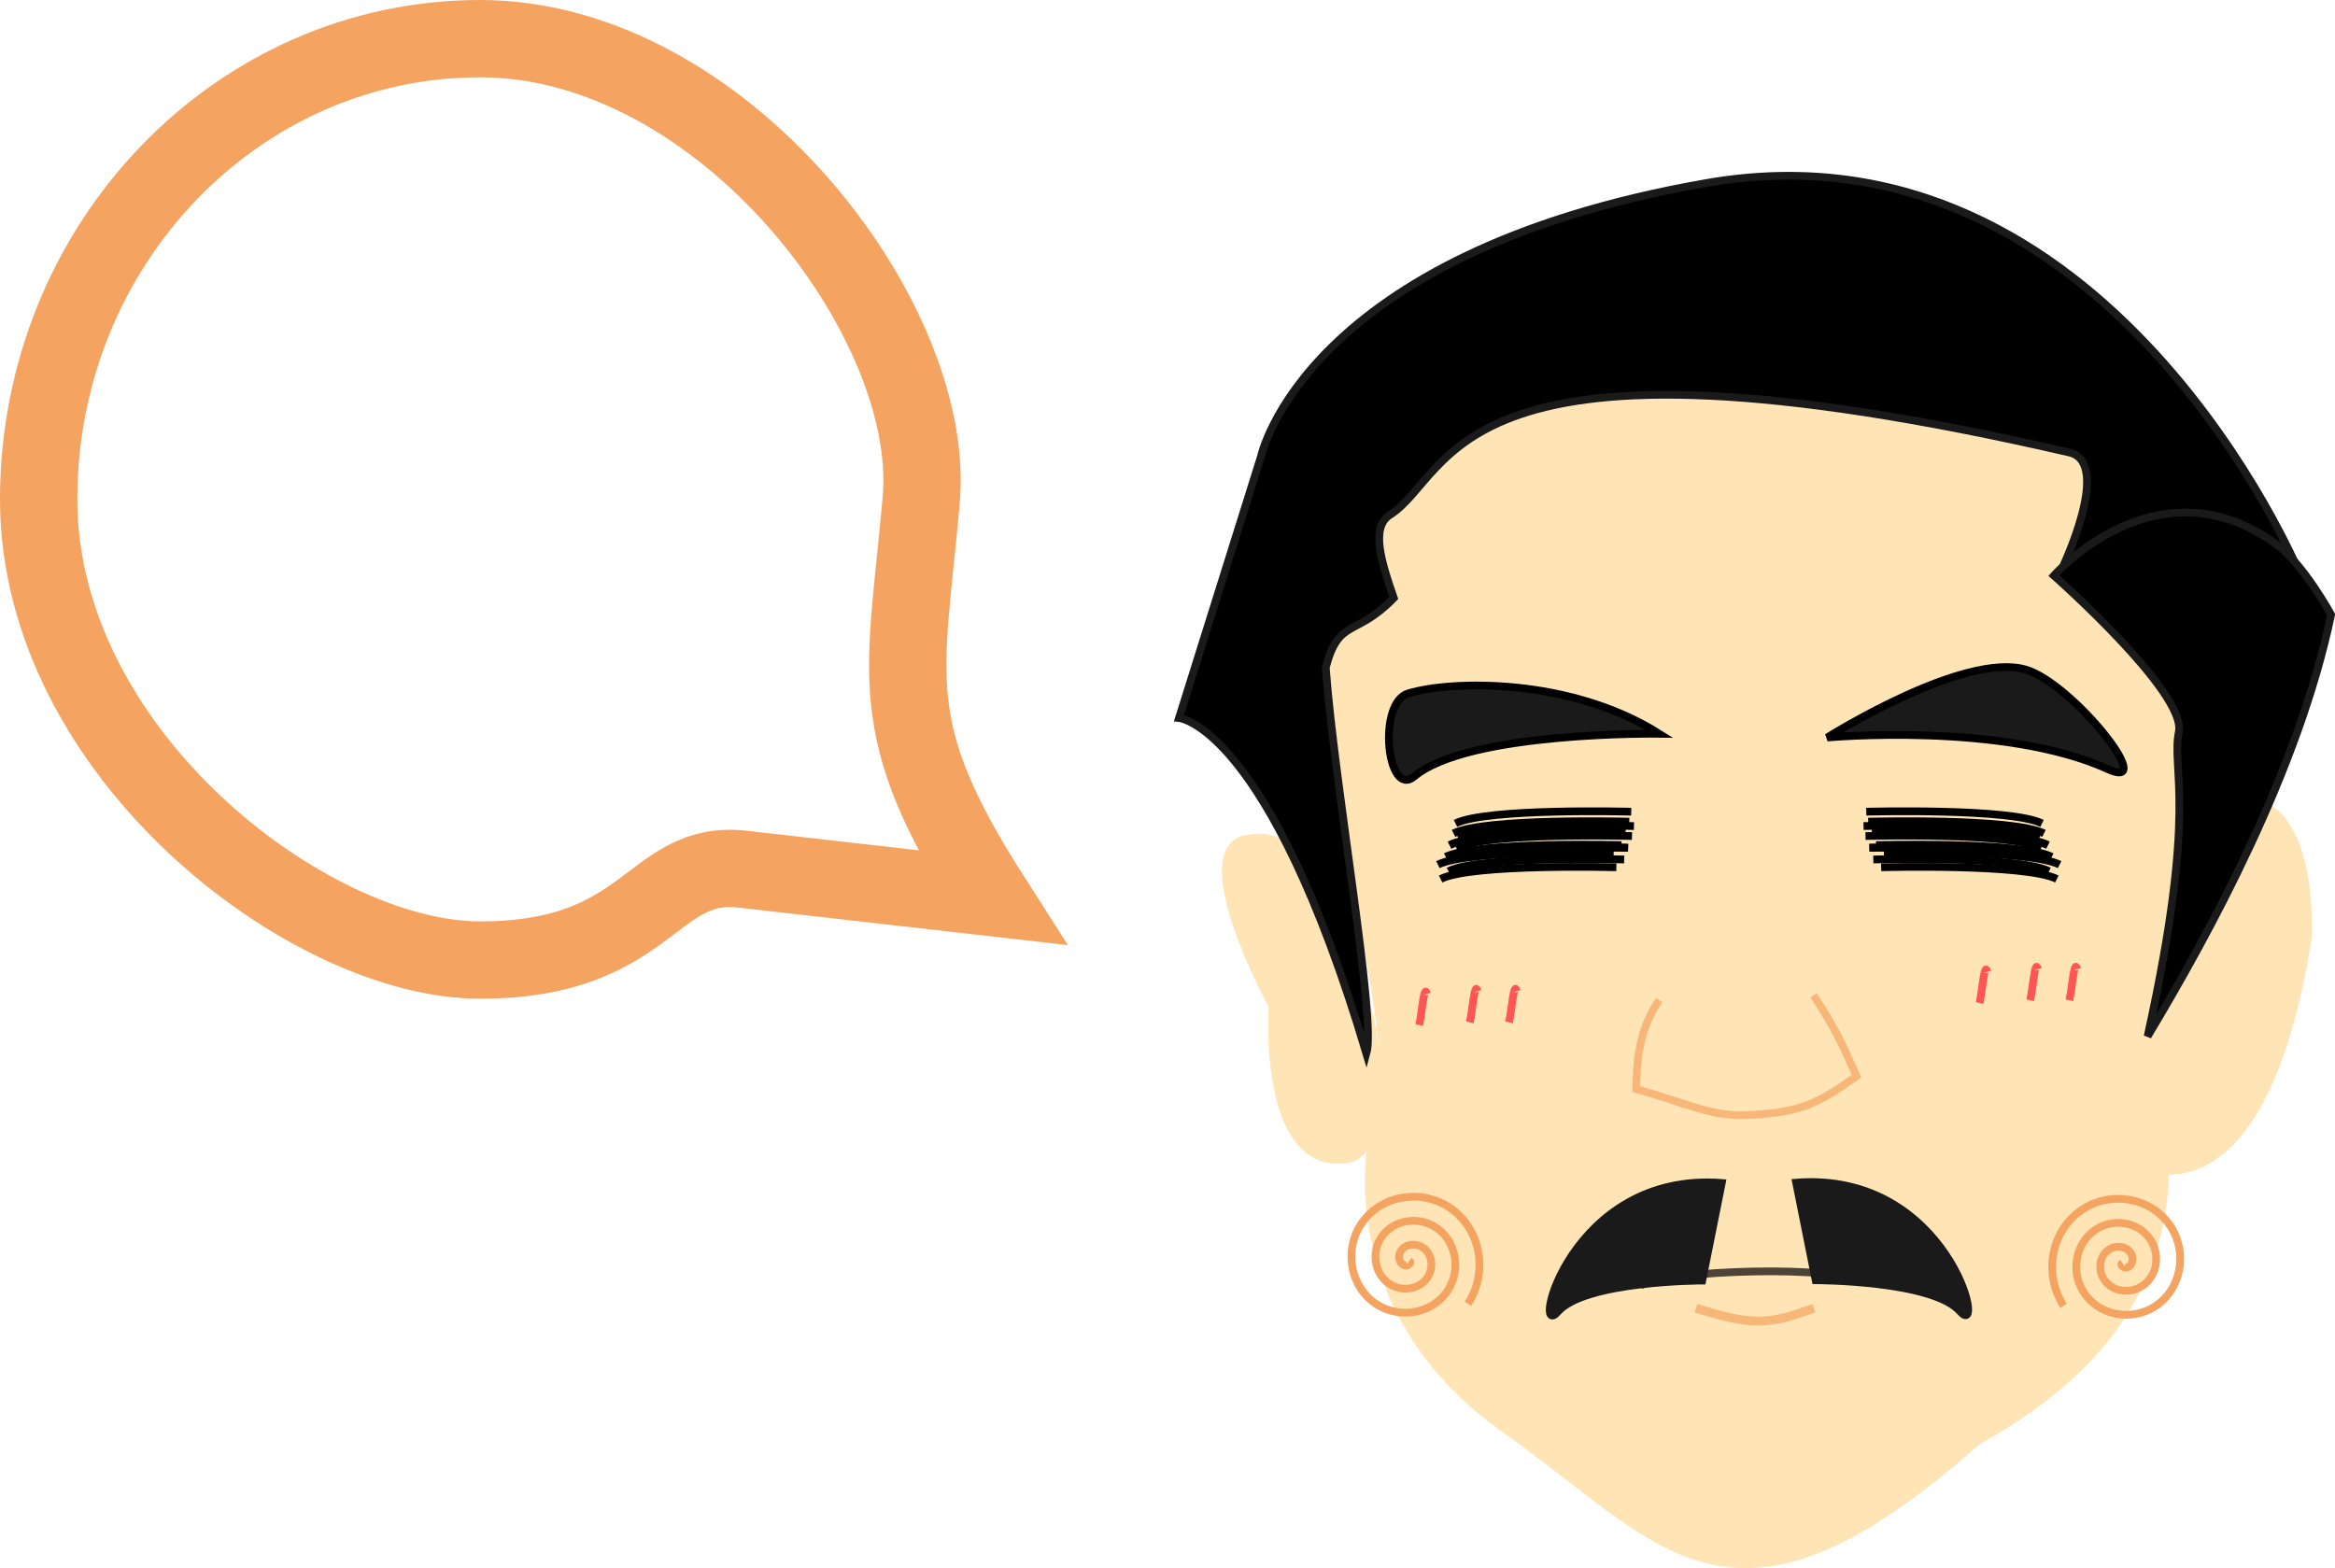<?xml version="1.0" encoding="UTF-8" standalone="no"?>
<!-- Created with Inkscape (http://www.inkscape.org/) -->
<svg
   xmlns:dc="http://purl.org/dc/elements/1.1/"
   xmlns:cc="http://creativecommons.org/ns#"
   xmlns:rdf="http://www.w3.org/1999/02/22-rdf-syntax-ns#"
   xmlns:svg="http://www.w3.org/2000/svg"
   xmlns="http://www.w3.org/2000/svg"
   xmlns:sodipodi="http://sodipodi.sourceforge.net/DTD/sodipodi-0.dtd"
   xmlns:inkscape="http://www.inkscape.org/namespaces/inkscape"
   width="302.011"
   height="202.85"
   id="svg2"
   sodipodi:version="0.32"
   inkscape:version="0.46"
   sodipodi:docname="SYS.svg"
   inkscape:output_extension="org.inkscape.output.svg.inkscape"
   version="1.0"
   style="display:inline;enable-background:new">
  <sodipodi:namedview
     id="base"
     pagecolor="#ffffff"
     bordercolor="#666666"
     borderopacity="1.0"
     gridtolerance="10000"
     guidetolerance="10"
     objecttolerance="10"
     inkscape:pageopacity="0.0"
     inkscape:pageshadow="2"
     inkscape:zoom="0.98994949"
     inkscape:cx="167.28223"
     inkscape:cy="114.91622"
     inkscape:document-units="px"
     inkscape:current-layer="layer11"
     showgrid="false"
     inkscape:window-width="1022"
     inkscape:window-height="729"
     inkscape:window-x="1"
     inkscape:window-y="0" />
  <defs
     id="defs4">
    <linearGradient
       id="linearGradient3830">
      <stop
         id="stop3832"
         offset="0"
         style="stop-color:#d0895a;stop-opacity:1;" />
      <stop
         style="stop-color:#f79e64;stop-opacity:0.749;"
         offset="0.365"
         id="stop3834" />
      <stop
         style="stop-color:#ef711e;stop-opacity:0.498;"
         offset="1"
         id="stop3836" />
      <stop
         id="stop3838"
         offset="1"
         style="stop-color:#fa8126;stop-opacity:0;" />
    </linearGradient>
    <linearGradient
       id="linearGradient3794">
      <stop
         style="stop-color:#d0895a;stop-opacity:1;"
         offset="0"
         id="stop3796" />
      <stop
         id="stop3804"
         offset="0.182"
         style="stop-color:#f79e64;stop-opacity:0.749;" />
      <stop
         id="stop3802"
         offset="1"
         style="stop-color:#ef711e;stop-opacity:0.498;" />
      <stop
         style="stop-color:#fa8126;stop-opacity:0;"
         offset="1"
         id="stop3798" />
    </linearGradient>
    <linearGradient
       id="linearGradient3786">
      <stop
         style="stop-color:#ff6600;stop-opacity:1;"
         offset="0"
         id="stop3788" />
      <stop
         style="stop-color:#ffccaa;stop-opacity:0;"
         offset="1"
         id="stop3790" />
    </linearGradient>
    <linearGradient
       id="linearGradient3749">
      <stop
         style="stop-color:#de8e34;stop-opacity:1;"
         offset="0"
         id="stop3751" />
      <stop
         style="stop-color:#ffccaa;stop-opacity:0;"
         offset="1"
         id="stop3753" />
    </linearGradient>
    <inkscape:perspective
       sodipodi:type="inkscape:persp3d"
       inkscape:vp_x="0 : 526.18109 : 1"
       inkscape:vp_y="0 : 1000 : 0"
       inkscape:vp_z="744.09448 : 526.18109 : 1"
       inkscape:persp3d-origin="372.04724 : 350.78739 : 1"
       id="perspective10" />
    <inkscape:perspective
       id="perspective2836"
       inkscape:persp3d-origin="372.04724 : 350.78739 : 1"
       inkscape:vp_z="744.09448 : 526.18109 : 1"
       inkscape:vp_y="0 : 1000 : 0"
       inkscape:vp_x="0 : 526.18109 : 1"
       sodipodi:type="inkscape:persp3d" />
  </defs>
  <g
     inkscape:groupmode="layer"
     id="layer5"
     inkscape:label="ear"
     style="display:inline"
     sodipodi:insensitive="true"
     transform="translate(-194.999,-133.181)">
    <path
       style="fill:#ffe4b5;fill-opacity:1;fill-rule:evenodd;stroke:none;stroke-width:1px;stroke-linecap:butt;stroke-linejoin:miter;stroke-opacity:1"
       d="M 471.297,284.141 C 471.297,284.141 487.877,293.479 494.026,254.342 C 494.531,226.562 474.499,234.747 474.833,255.352 C 476.447,265.437 469.277,285.151 471.297,284.141 z"
       id="path3778"
       sodipodi:nodetypes="cccc" />
    <path
       style="fill:#ffe4b5;fill-opacity:1;fill-rule:evenodd;stroke:none;stroke-width:1px;stroke-linecap:butt;stroke-linejoin:miter;stroke-opacity:1"
       d="M 372.726,264.948 C 372.726,264.948 376.202,282.722 369.19,283.636 C 357.574,285.151 359.089,263.433 359.089,263.433 C 359.089,263.433 347.833,242.941 356.058,241.21 C 365.655,239.189 370.201,254.847 372.726,264.948 z"
       id="path3780"
       sodipodi:nodetypes="cscsc" />
  </g>
  <g
     inkscape:groupmode="layer"
     id="layer3"
     inkscape:label="face"
     style="display:inline"
     sodipodi:insensitive="true"
     transform="translate(-194.999,-133.181)">
    <path
       style="opacity:1;fill:#ffe4b5;fill-opacity:1;fill-rule:evenodd;stroke:none;stroke-width:1px;stroke-linecap:butt;stroke-linejoin:miter;stroke-opacity:1"
       d="M 367.19,238.684 C 367.19,238.684 375.777,267.979 372.746,277.07 C 370.701,283.206 368.706,303.839 389.414,318.486 C 410.122,333.134 418.817,348.557 451.033,320.002 C 475.953,306.196 476.438,289.036 475.277,276.06 C 473.946,271.781 481.766,239.169 481.338,242.725 C 480.902,246.341 486.703,205.796 473.762,193.227 C 444.98,165.274 396.152,169.893 379.312,190.702 C 373.28,198.156 366.726,204.107 365.17,209.39 C 362.528,218.364 365.17,225.047 367.19,238.684 z"
       id="path2899"
       sodipodi:nodetypes="cssccssscc" />
  </g>
  <g
     inkscape:groupmode="layer"
     id="layer2"
     inkscape:label="mouse"
     style="opacity:0.7;display:inline"
     sodipodi:insensitive="true"
     transform="translate(-194.999,-133.181)">
    <path
       style="fill:none;fill-rule:evenodd;stroke:#000000;stroke-width:1px;stroke-linecap:butt;stroke-linejoin:miter;stroke-opacity:1"
       d="M 407.163,299.503 C 410.194,297.482 433.309,296.707 435.809,299.207"
       id="path2907"
       sodipodi:nodetypes="cc" />
    <path
       style="fill:none;fill-rule:evenodd;stroke:#f4a460;stroke-width:1.149px;stroke-linecap:butt;stroke-linejoin:miter;stroke-opacity:1"
       d="M 414.363,302.398 C 422.081,304.886 424.192,304.35 429.619,302.398"
       id="path4038"
       sodipodi:nodetypes="cc" />
  </g>
  <g
     inkscape:groupmode="layer"
     id="layer10"
     inkscape:label="moustache"
     style="display:inline"
     sodipodi:insensitive="true"
     transform="translate(-194.999,-133.181)">
    <path
       style="opacity:1;fill:#1a1a1a;fill-rule:evenodd;stroke:#1a1a1a;stroke-width:1px;stroke-linecap:butt;stroke-linejoin:miter;stroke-opacity:1;display:inline"
       d="M 427.315,286.161 L 429.84,298.788 C 429.84,298.788 444.993,298.788 448.528,302.829 C 452.064,306.87 447.013,284.646 427.315,286.161 z"
       id="path2935"
       sodipodi:nodetypes="ccsc" />
    <path
       style="opacity:1;fill:#1a1a1a;fill-rule:evenodd;stroke:#1a1a1a;stroke-width:1px;stroke-linecap:butt;stroke-linejoin:miter;stroke-opacity:1;display:inline"
       d="M 417.695,286.205 L 415.169,298.832 C 415.169,298.832 400.017,298.832 396.481,302.873 C 392.946,306.913 397.997,284.69 417.695,286.205 z"
       id="path2937" />
  </g>
  <g
     inkscape:groupmode="layer"
     id="layer7"
     inkscape:label="eye"
     style="display:inline"
     sodipodi:insensitive="true"
     transform="translate(-194.999,-133.181)">
    <path
       style="opacity:1;fill:none;fill-rule:evenodd;stroke:#000000;stroke-width:1px;stroke-linecap:butt;stroke-linejoin:miter;stroke-opacity:1;display:inline"
       d="M 436.386,238.179 C 436.386,238.179 455.074,237.674 459.114,239.694"
       id="path3913" />
    <path
       style="opacity:1;fill:none;fill-rule:evenodd;stroke:#000000;stroke-width:1px;stroke-linecap:butt;stroke-linejoin:miter;stroke-opacity:1;display:inline"
       d="M 437.144,240.985 C 437.144,240.985 455.831,240.48 459.872,242.5"
       id="path3915" />
    <path
       style="opacity:1;fill:none;fill-rule:evenodd;stroke:#000000;stroke-width:1px;stroke-linecap:butt;stroke-linejoin:miter;stroke-opacity:1;display:inline"
       d="M 437.144,240.985 C 437.144,240.985 455.831,240.48 459.872,242.5"
       id="path3917" />
    <path
       style="opacity:1;fill:none;fill-rule:evenodd;stroke:#000000;stroke-width:1px;stroke-linecap:butt;stroke-linejoin:miter;stroke-opacity:1;display:inline"
       d="M 436.638,239.47 C 436.638,239.47 455.326,238.965 459.367,240.985"
       id="path3919" />
    <path
       style="opacity:1;fill:none;fill-rule:evenodd;stroke:#000000;stroke-width:1px;stroke-linecap:butt;stroke-linejoin:miter;stroke-opacity:1;display:inline"
       d="M 438.659,243.511 C 438.659,243.511 457.347,243.006 461.387,245.026"
       id="path3921" />
    <path
       style="opacity:1;fill:none;fill-rule:evenodd;stroke:#000000;stroke-width:1px;stroke-linecap:butt;stroke-linejoin:miter;stroke-opacity:1;display:inline"
       d="M 437.649,242.5 C 437.649,242.5 456.336,241.995 460.377,244.016"
       id="path3923" />
    <path
       style="opacity:1;fill:none;fill-rule:evenodd;stroke:#000000;stroke-width:1px;stroke-linecap:butt;stroke-linejoin:miter;stroke-opacity:1;display:inline"
       d="M 436.034,240.038 C 436.034,240.038 454.722,239.533 458.763,241.554"
       id="path3935" />
    <path
       style="opacity:1;fill:none;fill-rule:evenodd;stroke:#000000;stroke-width:1px;stroke-linecap:butt;stroke-linejoin:miter;stroke-opacity:1;display:inline"
       d="M 436.792,242.844 C 436.792,242.844 455.48,242.339 459.52,244.36"
       id="path3937" />
    <path
       style="opacity:1;fill:none;fill-rule:evenodd;stroke:#000000;stroke-width:1px;stroke-linecap:butt;stroke-linejoin:miter;stroke-opacity:1;display:inline"
       d="M 436.792,242.844 C 436.792,242.844 455.48,242.339 459.52,244.36"
       id="path3939" />
    <path
       style="opacity:1;fill:none;fill-rule:evenodd;stroke:#000000;stroke-width:1px;stroke-linecap:butt;stroke-linejoin:miter;stroke-opacity:1;display:inline"
       d="M 436.287,241.329 C 436.287,241.329 454.975,240.824 459.015,242.844"
       id="path3941" />
    <path
       style="opacity:1;fill:none;fill-rule:evenodd;stroke:#000000;stroke-width:1px;stroke-linecap:butt;stroke-linejoin:miter;stroke-opacity:1;display:inline"
       d="M 438.307,245.37 C 438.307,245.37 456.995,244.865 461.036,246.885"
       id="path3943" />
    <path
       style="opacity:1;fill:none;fill-rule:evenodd;stroke:#000000;stroke-width:1px;stroke-linecap:butt;stroke-linejoin:miter;stroke-opacity:1;display:inline"
       d="M 437.297,244.36 C 437.297,244.36 455.985,243.854 460.025,245.875"
       id="path3945" />
    <path
       style="opacity:1;fill:none;fill-rule:evenodd;stroke:#000000;stroke-width:1px;stroke-linecap:butt;stroke-linejoin:miter;stroke-opacity:1;display:inline"
       d="M 405.982,238.179 C 405.982,238.179 387.294,237.674 383.254,239.694"
       id="path4009" />
    <path
       style="opacity:1;fill:none;fill-rule:evenodd;stroke:#000000;stroke-width:1px;stroke-linecap:butt;stroke-linejoin:miter;stroke-opacity:1;display:inline"
       d="M 405.225,240.985 C 405.225,240.985 386.537,240.48 382.496,242.5"
       id="path4011" />
    <path
       style="opacity:1;fill:none;fill-rule:evenodd;stroke:#000000;stroke-width:1px;stroke-linecap:butt;stroke-linejoin:miter;stroke-opacity:1;display:inline"
       d="M 405.225,240.985 C 405.225,240.985 386.537,240.48 382.496,242.5"
       id="path4013" />
    <path
       style="opacity:1;fill:none;fill-rule:evenodd;stroke:#000000;stroke-width:1px;stroke-linecap:butt;stroke-linejoin:miter;stroke-opacity:1;display:inline"
       d="M 405.73,239.47 C 405.73,239.47 387.042,238.965 383.001,240.985"
       id="path4015" />
    <path
       style="opacity:1;fill:none;fill-rule:evenodd;stroke:#000000;stroke-width:1px;stroke-linecap:butt;stroke-linejoin:miter;stroke-opacity:1;display:inline"
       d="M 403.709,243.511 C 403.709,243.511 385.022,243.006 380.981,245.026"
       id="path4017" />
    <path
       style="opacity:1;fill:none;fill-rule:evenodd;stroke:#000000;stroke-width:1px;stroke-linecap:butt;stroke-linejoin:miter;stroke-opacity:1;display:inline"
       d="M 404.72,242.5 C 404.72,242.5 386.032,241.995 381.991,244.016"
       id="path4019" />
    <path
       style="opacity:1;fill:none;fill-rule:evenodd;stroke:#000000;stroke-width:1px;stroke-linecap:butt;stroke-linejoin:miter;stroke-opacity:1;display:inline"
       d="M 406.334,240.038 C 406.334,240.038 387.646,239.533 383.605,241.554"
       id="path4021" />
    <path
       style="opacity:1;fill:none;fill-rule:evenodd;stroke:#000000;stroke-width:1px;stroke-linecap:butt;stroke-linejoin:miter;stroke-opacity:1;display:inline"
       d="M 405.576,242.844 C 405.576,242.844 386.888,242.339 382.848,244.36"
       id="path4023" />
    <path
       style="opacity:1;fill:none;fill-rule:evenodd;stroke:#000000;stroke-width:1px;stroke-linecap:butt;stroke-linejoin:miter;stroke-opacity:1;display:inline"
       d="M 405.576,242.844 C 405.576,242.844 386.888,242.339 382.848,244.36"
       id="path4025" />
    <path
       style="opacity:1;fill:none;fill-rule:evenodd;stroke:#000000;stroke-width:1px;stroke-linecap:butt;stroke-linejoin:miter;stroke-opacity:1;display:inline"
       d="M 406.081,241.329 C 406.081,241.329 387.394,240.824 383.353,242.844"
       id="path4027" />
    <path
       style="opacity:1;fill:none;fill-rule:evenodd;stroke:#000000;stroke-width:1px;stroke-linecap:butt;stroke-linejoin:miter;stroke-opacity:1;display:inline"
       d="M 404.061,245.37 C 404.061,245.37 385.373,244.865 381.333,246.885"
       id="path4029" />
    <path
       style="opacity:1;fill:none;fill-rule:evenodd;stroke:#000000;stroke-width:1px;stroke-linecap:butt;stroke-linejoin:miter;stroke-opacity:1;display:inline"
       d="M 405.071,244.36 C 405.071,244.36 386.383,243.854 382.343,245.875"
       id="path4031" />
  </g>
  <g
     inkscape:groupmode="layer"
     id="layer8"
     inkscape:label="eye brow"
     style="display:inline"
     sodipodi:insensitive="true"
     transform="translate(-194.999,-133.181)">
    <path
       style="opacity:1;fill:#1a1a1a;fill-opacity:1;fill-rule:evenodd;stroke:#000000;stroke-width:1px;stroke-linecap:butt;stroke-linejoin:miter;stroke-opacity:1;display:inline"
       d="M 431.335,228.583 C 431.335,228.583 454.087,226.514 467.639,232.679 C 474.314,235.716 462.987,221.527 456.997,219.793 C 448.938,217.46 431.335,228.583 431.335,228.583 z"
       id="path2901"
       sodipodi:nodetypes="cssc" />
    <path
       style="opacity:1;fill:#1a1a1a;fill-opacity:1;fill-rule:evenodd;stroke:#000000;stroke-width:1px;stroke-linecap:butt;stroke-linejoin:miter;stroke-opacity:1;display:inline"
       d="M 409.617,228.098 C 409.617,228.098 384.921,227.743 377.92,233.623 C 374.423,236.56 373.075,224.113 377.144,222.874 C 382.667,221.192 398.025,220.792 409.617,228.098 z"
       id="path2903"
       sodipodi:nodetypes="cssc" />
  </g>
  <g
     inkscape:groupmode="layer"
     id="layer6"
     inkscape:label="nose"
     style="opacity:0.7;display:inline"
     sodipodi:insensitive="true"
     transform="translate(-194.999,-133.181)">
    <path
       style="opacity:1;fill:none;fill-opacity:1;fill-rule:evenodd;stroke:#f4a460;stroke-width:1px;stroke-linecap:butt;stroke-linejoin:miter;stroke-opacity:1;display:inline"
       d="M 409.617,262.549 C 406.899,266.428 406.702,270.641 406.63,274.059 C 412.872,275.809 415.907,277.425 420.223,277.449 C 427.8,277.196 429.969,276.041 435.123,272.398 C 433.304,268.375 432.735,266.829 429.567,261.918"
       id="path2905"
       sodipodi:nodetypes="ccccc" />
  </g>
  <g
     inkscape:groupmode="layer"
     id="layer4"
     inkscape:label="hair"
     style="display:inline"
     sodipodi:insensitive="true"
     transform="translate(-194.999,-133.181)">
    <path
       style="fill:#000000;fill-rule:evenodd;stroke:#1a1a1a;stroke-width:1px;stroke-linecap:butt;stroke-linejoin:miter;stroke-opacity:1"
       d="M 492.449,207.37 C 492.449,207.37 467.701,147.771 415.678,156.862 C 363.655,165.953 358.099,192.217 358.099,192.217 L 347.492,226.057 C 347.492,226.057 359.109,227.068 371.736,269.494 C 373.043,264.905 367.619,234.989 366.474,219.536 C 368.174,213.073 370.313,215.655 375.277,210.538 C 373.675,205.926 372.231,201.4 374.767,199.793 C 383.211,194.445 382.052,173.126 462.65,191.712 C 468.33,193.022 461.64,206.864 461.64,206.864 L 492.449,207.37 z"
       id="path3775"
       sodipodi:nodetypes="cscccccsscc" />
    <path
       style="fill:#000000;fill-rule:evenodd;stroke:#1a1a1a;stroke-width:1px;stroke-linecap:butt;stroke-linejoin:miter;stroke-opacity:1;display:inline"
       d="M 472.772,267.236 C 480.638,254.146 492.26,232.958 496.51,212.688 C 496.51,212.688 492.925,206.136 489.439,203.596 C 474.043,192.378 460.65,207.637 460.65,207.637 C 460.65,207.637 477.822,222.789 476.812,227.84 C 475.802,232.891 479.338,237.436 472.772,267.236 z"
       id="path4033"
       sodipodi:nodetypes="ccscsc" />
  </g>
  <g
     inkscape:groupmode="layer"
     id="layer9"
     inkscape:label="decoration"
     style="opacity:1;display:inline"
     sodipodi:insensitive="true"
     transform="translate(-194.999,-133.181)">
    <path
       sodipodi:type="spiral"
       style="opacity:1;fill:none;fill-rule:evenodd;stroke:#f4a460;stroke-width:1px;stroke-linecap:butt;stroke-linejoin:miter;stroke-opacity:1;display:inline"
       id="path2967"
       sodipodi:cx="374.7666"
       sodipodi:cy="290.20209"
       sodipodi:expansion="1"
       sodipodi:revolution="3"
       sodipodi:radius="9.3949614"
       sodipodi:argument="-18.216806"
       sodipodi:t0="0"
       d="M 374.767,290.202 C 375.146,290.481 374.579,290.852 374.304,290.833 C 373.559,290.784 373.301,289.879 373.504,289.276 C 373.867,288.197 375.191,287.873 376.156,288.308 C 377.571,288.946 377.968,290.738 377.292,292.054 C 376.39,293.808 374.116,294.281 372.452,293.359 C 370.358,292.198 369.808,289.435 370.979,287.424 C 372.396,284.989 375.65,284.363 378.008,285.783 C 380.785,287.455 381.487,291.203 379.817,293.906 C 377.89,297.026 373.647,297.804 370.6,295.884 C 367.137,293.703 366.283,288.965 368.453,285.572 C 370.888,281.766 376.122,280.836 379.859,283.257 C 384.009,285.946 385.016,291.676 382.343,295.758"
       transform="translate(2.525,6.061)" />
    <path
       sodipodi:type="spiral"
       style="opacity:1;fill:none;fill-rule:evenodd;stroke:#f4a460;stroke-width:1px;stroke-linecap:butt;stroke-linejoin:miter;stroke-opacity:1;display:inline"
       id="path2969"
       sodipodi:cx="374.7666"
       sodipodi:cy="290.20209"
       sodipodi:expansion="1"
       sodipodi:revolution="3"
       sodipodi:radius="9.3949614"
       sodipodi:argument="-18.216806"
       sodipodi:t0="0"
       d="M 374.767,290.202 C 375.146,290.481 374.579,290.852 374.304,290.833 C 373.559,290.784 373.301,289.879 373.504,289.276 C 373.867,288.197 375.191,287.873 376.156,288.308 C 377.571,288.946 377.968,290.738 377.292,292.054 C 376.39,293.808 374.116,294.281 372.452,293.359 C 370.358,292.198 369.808,289.435 370.979,287.424 C 372.396,284.989 375.65,284.363 378.008,285.783 C 380.785,287.455 381.487,291.203 379.817,293.906 C 377.89,297.026 373.647,297.804 370.6,295.884 C 367.137,293.703 366.283,288.965 368.453,285.572 C 370.888,281.766 376.122,280.836 379.859,283.257 C 384.009,285.946 385.016,291.676 382.343,295.758"
       transform="matrix(-1,0,0,1,844.256,6.334)" />
    <path
       style="opacity:1;fill:#ffaaaa;fill-rule:evenodd;stroke:#ff5555;stroke-width:1px;stroke-linecap:butt;stroke-linejoin:miter;stroke-opacity:1;display:inline"
       d="M 452.043,258.887 C 451.651,257.45 451.37,261.579 451.033,262.928"
       id="path3848" />
    <path
       style="opacity:1;fill:#ffaaaa;fill-rule:evenodd;stroke:#ff5555;stroke-width:1px;stroke-linecap:butt;stroke-linejoin:miter;stroke-opacity:1;display:inline"
       d="M 463.66,258.532 C 463.268,257.095 462.987,261.224 462.65,262.573"
       id="path3850" />
    <path
       style="opacity:1;fill:#ffaaaa;fill-rule:evenodd;stroke:#ff5555;stroke-width:1px;stroke-linecap:butt;stroke-linejoin:miter;stroke-opacity:1;display:inline"
       d="M 458.589,258.532 C 458.196,257.095 457.916,261.224 457.579,262.573"
       id="path3852" />
    <path
       style="opacity:1;fill:#ffaaaa;fill-rule:evenodd;stroke:#ff5555;stroke-width:1px;stroke-linecap:butt;stroke-linejoin:miter;stroke-opacity:1;display:inline"
       d="M 379.565,261.74 C 379.172,260.303 378.892,264.432 378.555,265.781"
       id="path3860" />
    <path
       style="opacity:1;fill:#ffaaaa;fill-rule:evenodd;stroke:#ff5555;stroke-width:1px;stroke-linecap:butt;stroke-linejoin:miter;stroke-opacity:1;display:inline"
       d="M 391.182,261.385 C 390.789,259.948 390.509,264.077 390.171,265.425"
       id="path3862" />
    <path
       style="opacity:1;fill:#ffaaaa;fill-rule:evenodd;stroke:#ff5555;stroke-width:1px;stroke-linecap:butt;stroke-linejoin:miter;stroke-opacity:1;display:inline"
       d="M 386.111,261.385 C 385.718,259.948 385.438,264.077 385.1,265.425"
       id="path3864" />
  </g>
  <g
     inkscape:groupmode="layer"
     id="layer11"
     inkscape:label="saying"
     style="display:inline"
     sodipodi:insensitive="true"
     transform="translate(-194.999,-133.181)">
    <path
       style="fill:none;fill-opacity:1;stroke:#f4a460;stroke-width:10;stroke-miterlimit:4;stroke-dasharray:none;stroke-opacity:1"
       d="M 257.093,138.181 C 225.588,138.181 199.999,164.876 199.999,197.775 C 199.999,230.674 234.969,257.369 257.093,257.369 C 279.217,257.369 279.139,244.258 291.093,245.619 L 323.251,249.278 C 309.105,227.167 312.132,220.897 314.155,197.775 C 316.179,174.653 288.597,138.181 257.093,138.181 z"
       id="path2578"
       sodipodi:nodetypes="cszzczz" />
  </g>
</svg>
